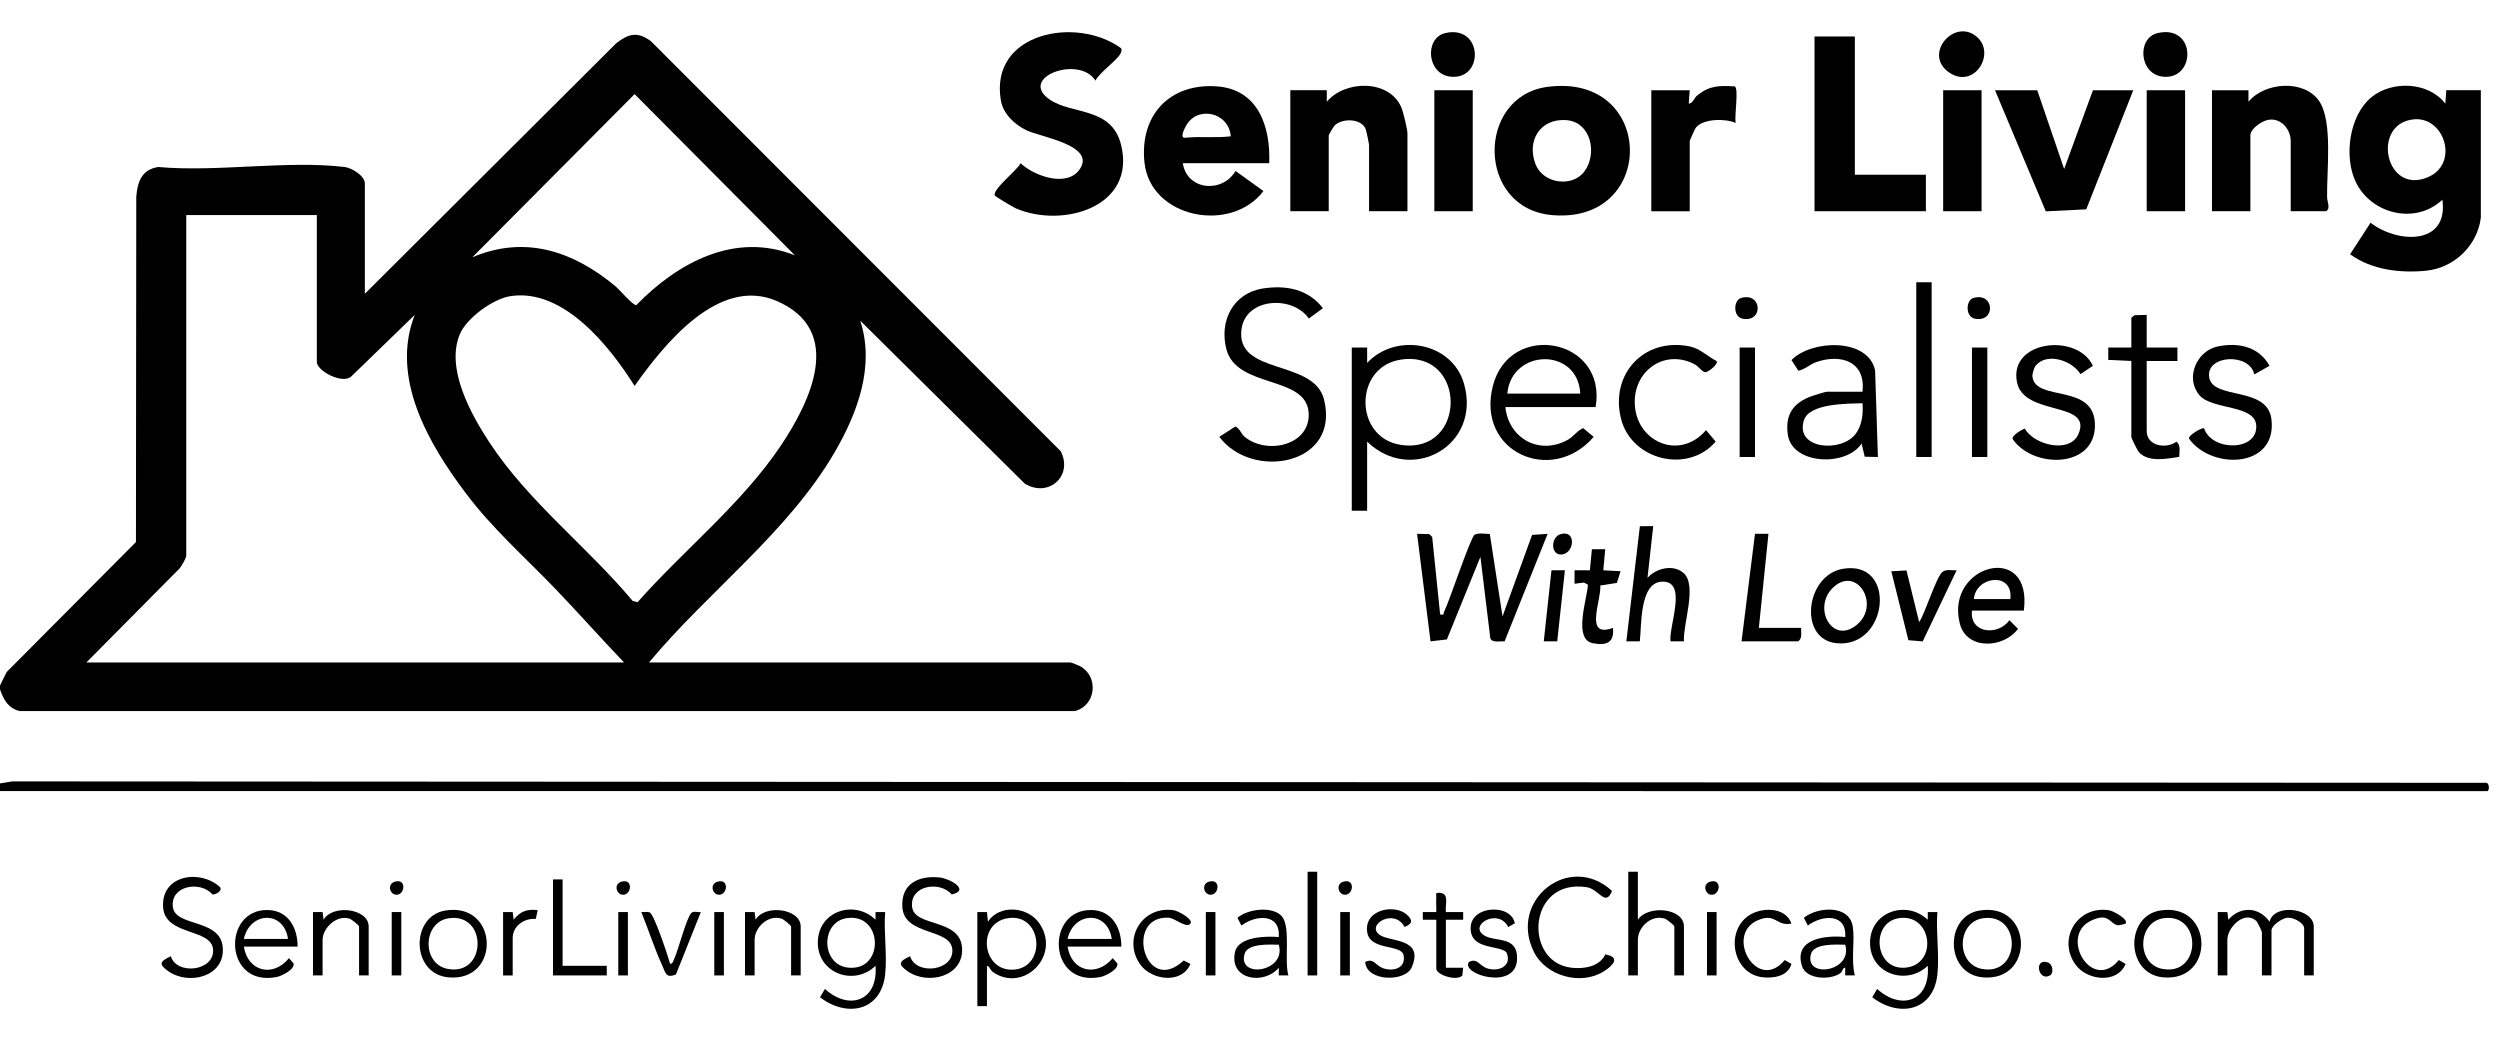 <?xml version="1.0" encoding="UTF-8"?>
<svg id="Layer_2" data-name="Layer 2" xmlns="http://www.w3.org/2000/svg" viewBox="0 0 1302 544">
  <g id="Layer_1-2" data-name="Layer 1">
    <g>
      <path d="M0,357l3.48-7.02,67.32-67.68.17-179.83c.61-7.78,2.88-14.27,11.51-15.49,30.51,2.74,67.29-3.58,97.05,0,3.81.46,10.48,4.71,10.48,8.52v57.5L320.98,22.48c6.52-5.03,11.09-6.15,18.05-1l213.43,213.57c6.53,12.9-6.5,24.39-18.79,16.79l-85.66-84.83c7.71,23.57-1.36,47.91-13.2,68.31-24.31,41.89-66.1,72.75-96.81,109.69h219.5c.44,0,4.29,1.54,5.05,1.95,9.85,5.43,8.25,20.52-2.73,23.36H10.18c-6.03-1.57-8.27-5.9-10.18-11.32v-2ZM414,132.99l-83.5-83.97-84.5,84.97c27.57-11.68,52.6-3.12,74.47,15.04,1.98,1.64,9.29,10.18,10.89,9.9,21.57-22.14,51.38-38.42,82.64-25.94ZM165,112h-68v177.5c0,.97-2.48,5.46-3.47,6.53l-48.53,48.97h280c-12.13-12.67-23.8-25.88-35.97-38.53-15.89-16.52-32.51-31.11-46.42-49.58-19.34-25.66-39.48-60.07-26.61-92.9l-33.24,32.24c-4.67,3.83-17.75-3.08-17.75-7.74v-76.5ZM265.74,154.24c-8.97,1.42-22.7,11.35-26.24,19.76-7.52,17.86,5.69,41.66,15.47,56.53,20.33,30.89,50.9,54.25,74.56,82.47l2.51.63c24.07-27.25,54.27-51.2,74.58-81.49,15.51-23.13,33.25-59.94-1.94-75.32-30.38-13.28-58.91,22.61-74.19,44.17-12.92-20.64-37.15-51.1-64.76-46.74Z"/>
      <path d="M0,408l6.45-1.05,1288.34.74c1.78.03,1.74,4.18.63,4.32l-1295.42-.02v-4Z"/>
      <path d="M1292,113.5c-1.85,14.55-13.97,26.05-28.51,27.49-13.57,1.34-28.36-.45-39.56-8.57l10.65-16.41c13.83,10.73,40.73,12.06,37.42-12.02-13.92,13.23-37.16,7.58-45.17-9.32-6.19-13.06-3.42-34.58,8.27-44.09,10.82-8.8,29.8-7.93,38.42,3.41l.5-7h18v66.5ZM1256.76,62.18c-22,2.55-14.44,39.8,7.92,30,16.24-7.12,8.38-31.89-7.92-30Z"/>
      <path d="M583.87,25.12c.51.88.09,2.01-.37,2.88-1.94,3.6-10.6,9.49-13,13.97-8.4-13.45-40.57-1.64-23.83,9.87,11.69,8.04,32.38,3.63,37.24,23.79,7.79,32.33-30.69,43.39-54.89,32.86-1.48-.64-10.55-6.07-10.87-6.62-1.7-2.96,11.67-13.18,13.38-16.87,7.03,6.71,24.41,12.9,30.93,2.96,8.12-12.39-20.63-16.59-27.83-20.08-6.17-2.99-12.2-8.54-13.39-15.61-5.96-35.42,39.44-44.07,62.64-27.14Z"/>
      <path d="M805.76,45.26c56.41-7.64,57.57,71.41,2.71,66.78-39.63-3.34-39.66-61.77-2.71-66.78ZM815.52,62.54c-13.76-.8-20.53,11.11-15.74,23.18,3.88,9.76,18.8,12.08,25.21,3.78,7.17-9.29,3.67-26.19-9.47-26.95Z"/>
      <path d="M661,85h-45c2.18,14.05,20.37,15.9,27.49,4.05l14.5,10.45c-16.86,22.28-58.98,14.17-61.97-15.01-2.5-24.38,12.97-41.18,37.53-39.53,21.68,1.45,28.24,20.94,27.46,40.04ZM641,70.99c-1.06-12.75-17.84-16.26-23.56-5.04-.71,1.38-3.15,6.1-.16,5.79,8.27-.85,15.71.22,23.72-.75Z"/>
      <path d="M733,110h-20v-34.5c0-.64-1.4-7.35-1.75-8.25-2.26-5.76-12.54-5.77-16.27-1.78-.51.55-2.98,4.73-2.98,5.02v39.5h-20v-63h19v6c9.4-11.26,32.25-11.8,38.74,2.76,1.03,2.31,3.26,11.55,3.26,13.74v40.5Z"/>
      <path d="M1193,110v-36.5c0-6.39-5.35-12.48-12-11.02-3.3.73-9,4.58-9,8.02v39.5h-20v-63h19v6c8.43-10.29,29.07-11.75,36.83-.33,7.2,10.58,3.87,36.54,4.12,49.88.05,2.87,1.91,5.79-.45,7.45h-18.5Z"/>
      <polygon points="966 19 966 91 1003 91 1003 110 945 110 945 19 966 19"/>
      <polygon points="1061 47 1075.01 88 1090 47 1111 47 1086.52 109.02 1065.46 110.07 1039 47 1061 47"/>
      <path d="M712,230v36h-8v-85h8.01s0,8,0,8c14.96-15.97,44.31-10.94,50.49,11,9.05,32.16-27.44,52.33-50.5,30ZM729.76,187.26c-24.89,3.55-24.74,40.95,0,44.47,34.3,4.89,34.35-49.37,0-44.47Z"/>
      <path d="M880,47l-.49,7.01c2.36-.33,2.7-3,4.55-4.45,6.43-5.06,11.26-4.99,19.28-4.6,2.46.59-.27,15.97.65,19.05-5.48-2.34-16.64-2.3-20.68,2.3-.53.6-3.31,6.8-3.31,7.2v36.5h-20v-63h20Z"/>
      <path d="M657.74,150.24c12.1-1.87,23.55.34,31.24,10.26l-7.34,5.39c-8.42-12.18-32.69-10.88-35.03,5.31-3.53,24.44,37.54,15.59,42.92,36.77,8.7,34.24-37.35,42.41-54.51,19.53l8.33-5.35c2.34.94,3.06,3.85,4.75,5.25,11.54,9.64,34.5,4.67,33.44-12.44-1.22-19.63-37.5-12.44-42.85-33.14-3.8-14.7,3.54-29.18,19.06-31.58Z"/>
      <path d="M750.01,319.99c2.6.47,1.55-.36,2.09-1.42,2.75-5.44,13.72-38.79,15.89-40.09,1.81-1.09,5.72-.43,7.91-.37l6.61,42.9,15.39-42.42,8.11-.58-22.44,56.05c-2.21-.25-6.62.87-7.42-1.7l-5.15-42.36-17.47,43.02-8.52.99-7-56,6.37.14,1.5,1.49,4.14,40.36Z"/>
      <path d="M831,212h-47c1.69,16.39,17.76,25.29,32.53,17.03,3.15-1.76,4.78-4.71,7.97-6.07l5.48,4.54c-21.66,25.34-61.33,8.07-52.49-26.51,8.76-34.25,59.66-24.9,53.51,11.01ZM823,205c-1.22-24.25-35.81-23.56-38,0h38Z"/>
      <path d="M970,204c1.72-15.55-10.95-19.91-23.97-15.47-3.4,1.16-5.95,3.86-9.43,4.55l-3.6-5.55c10.37-10.67,39.95-11.73,43.56,5.41l1.45,45.06-6.86-.14-1.64-6.86c-7.99,12.18-36.14,11.06-38.41-4.59-1.54-10.6,2.89-16.7,12.62-20.19,1.26-.45,7.06-2.22,7.78-2.22h18.5ZM970,210c-7.64.28-27.74-.11-30.55,8.95-4.68,15.07,19.54,16.91,26.99,7,3.38-4.5,3.95-10.5,3.56-15.95Z"/>
      <rect x="747" y="47" width="20" height="63"/>
      <rect x="1012" y="47" width="20" height="63"/>
      <rect x="1118" y="47" width="20" height="63"/>
      <path d="M1174.03,194.99c-2.37-11.31-24.84-10.21-23.54,1.15,1.44,12.53,30.46,4.46,32.5,22.36,2.9,25.43-31.21,26.41-42.96,9.93-.4-1.8,6.95-5.99,7.87-5.36,3.93,12.08,28.06,12.14,27.15-1.55-.72-10.85-22.82-7.96-29.48-15.59-7.76-8.9-1.66-23.15,9.37-25.48,10.71-2.27,21.49.04,27.03,10.07l-7.95,4.48Z"/>
      <path d="M1060.29,190.28c-.9,1.05-1.96,4.43-1.8,5.86,1.56,13.45,32.59,3.01,32.56,25.37-.03,22.55-32,22.49-42.59,7.52-1.91-1.95,5.57-5.82,6.05-5.79,4.92,8.63,23.53,13.14,27.97,2.75,7.39-17.33-28.41-8.98-32.04-26.93-4.42-21.82,31.51-25.85,39.54-8.54l-6.48,4.32c-4.31-7.07-17.28-11.45-23.2-4.55Z"/>
      <path d="M893.99,188.02c1.11,1.6-4.12,5.57-5.67,5.84-1.6.14-3.73-3.05-5.62-4.07-14.91-7.99-30.93,2.29-31.32,18.87-.5,21.09,23.16,31.82,37.12,15.35l5.03,5.98c-14.47,16.88-43.76,9.71-49.26-11.77-5.95-23.21,11.88-42.74,35.79-37.79,5.46,1.13,9.21,5.25,13.94,7.58Z"/>
      <path d="M1118,164v17h16v7h-16v36.5c0,7.8,10.1,9.48,15.51,5.53,2.38,1.83,1.44,5.23,1.43,7.92-6.46.96-15.96,3-20.96-2.43-.82-.89-3.98-7.3-3.98-8.02v-39.5l-12.02-.57v-6.43s12.02,0,12.02,0v-15.5l1.65-1.34,6.35-.16Z"/>
      <path d="M861,274l-2.99,27c4.34-5.06,13.56-7.4,18.93-2.44,7.01,6.47-.51,26.53.05,35.43h-6.99c-1-7.87,9.2-31.65-4.48-31.06-11.73.5-10.51,22.86-11.51,31.07h-7.01s7.05-59.95,7.05-59.95l6.95-.05Z"/>
      <rect x="998" y="147" width="8" height="91"/>
      <path d="M1054,318h-27c-1.31,12.01,13.62,13.26,19.5,5.02l4.48,4.48c-7.47,10.18-26.67,11.23-30.29-2.68-7.97-30.63,38.1-43.28,33.32-6.82ZM1047,312c1.62-14.53-18.1-11.99-19,0h19Z"/>
      <path d="M461,507.5c-2.12,19.25-20.11,22.54-33.94,11.87l2.56-4.31c12.8,11.51,27.76,6.13,26.36-12.06-11.39,10.96-30.44,3.7-30.06-12.52s19.25-22.03,30.06-11.48v-4.01s5.01,0,5.01,0c-.83,10.36,1.12,22.34,0,32.5ZM440.76,478.21c-13.47,2.2-13.18,24.15.85,25.72,19.3,2.15,18.37-28.86-.85-25.72Z"/>
      <path d="M1009,507.5c-2.12,19.25-20.11,22.54-33.94,11.87l2.56-4.31c12.8,11.51,27.76,6.13,26.36-12.06-10.96,10.4-29.68,4.3-30.06-11.48-.39-16.36,18.55-23.25,30.06-12.52v-4.01s5.01,0,5.01,0c-.83,10.36,1.12,22.34,0,32.5ZM988.76,478.21c-14.73,2.41-12.53,27.27,3.62,25.74,17.19-1.63,13.93-28.61-3.62-25.74Z"/>
      <path d="M959.74,296.24c28.44-4.84,23.78,41.43-3.24,38.75-20.11-1.99-16.21-35.44,3.24-38.75ZM954.34,306.34c-10.41,10.5-.02,29.5,12.62,19.12,12.84-10.55-.23-31.61-12.62-19.12Z"/>
      <path d="M1155,475h5.01s.49,4,.49,4c6.36-7.25,15.96-6.74,21.49,1,2.52-9.88,23.01-6.89,23.01,2.5v25.5h-5v-24.5c0-2.9-5.52-5.7-8.48-5.57s-8.52,4.06-8.52,6.57v23.5h-5v-22.5c0-.58-2.3-5.34-3.02-5.97-6.2-5.45-14.98,3.46-14.98,9.97v18.5h-5v-33Z"/>
      <path d="M509,475h5.01s.49,5.01.49,5.01c6.03-9.18,20.91-7.97,26.93,1.06,11.24,16.85-8.48,36.13-24.22,25.22-1.75-1.22-1.64-2.99-3.21-3.29v21h-5v-49ZM524.75,478.21c-16.46,2.73-13.25,28.35,3.63,26.74s14.37-29.73-3.63-26.74Z"/>
      <path d="M836.07,497.06c8.13,1.47,3.97,5.79-.73,8.78-11.95,7.6-30.22,2.6-36.52-10.16-13.33-27.01,18.67-52.08,40.72-31.68-3.39,8.53-6.81-.95-13.1-1.93-30.96-4.86-33.21,39.18-7.94,41.93,6.58.72,14.48-.57,17.58-6.94Z"/>
      <path d="M88.98,498c3.01,10.06,22.77,7.8,21.99-3.45s-24.99-7.01-26.02-22.01c-1.16-16.91,19.2-20.06,29.59-10.57,1.63,1.97-2.5,4.14-3.89,3.87-6.27-7.33-22.06-4.66-20.62,6.57,1.34,10.51,24.88,5.81,26,21.11,1.11,15.2-17.68,19.78-28.35,12.31-5.37-3.77-4.29-5.19,1.31-7.83Z"/>
      <path d="M907,334l7-56.01h7.01s-5,49.01-5,49.01h22c-.07,2.43.76,5.38-1.5,7h-29.5Z"/>
      <path d="M473.98,498c3.01,10.06,22.77,7.8,21.99-3.45-.78-11.32-24.99-7.01-26.02-22.01-.85-12.32,8.53-16.75,19.56-15.54,4.96.54,16.07,6.59,6.14,8.83-6.27-7.33-22.06-4.66-20.62,6.57,1.34,10.51,24.88,5.81,26,21.11,1.1,15.12-17.78,19.72-28.35,12.31-5.37-3.77-4.29-5.19,1.31-7.83Z"/>
      <path d="M853,454v25c5.09-7.8,24-6.23,24,3.5v25.5h-5v-25.5c0-.56-3.87-3.71-4.95-4.06-7.08-2.28-14.05,4.43-14.05,11.06v18.5h-5v-54h5Z"/>
      <path d="M992.9,297.1l6.6,26.91c3.15-4.71,8.81-23.2,11.99-26.02,2.01-1.79,5.05-.81,7.51-.98l-17.66,37.03-7.45-.62-8.9-35.91,7.92-.41Z"/>
      <path d="M836,286.01l-1,11,8.99.48-1.91,6.09-8.64,1.36c.6,7.86-8.61,27.67,6.56,22.07.91,7.74-3.48,9.33-10.47,7.97-10.44-2.02-2.87-23.28-2.54-30.45l-2.03-1.14-4.94.62v-7.01s8,.01,8,.01l1.04-10.95,6.95-.05Z"/>
      <path d="M584,493h-28c2.08,13.21,15.2,15.91,23.5,6.02l2.38,2.69c.84,3.09-6.08,6.55-8.61,7.07-27.65,5.69-28.9-35.38-4.76-34.84,10.63.24,15.55,9.32,15.48,19.07ZM579,489c-2.25-15.12-19.92-14.2-23,0h23Z"/>
      <path d="M155,493h-28c2.07,13.09,15.27,16.18,23.5,6.02l2.38,2.69c.84,3.09-6.08,6.55-8.61,7.07-27.71,5.71-28.82-35.39-4.76-34.84,10.63.24,15.54,9.32,15.48,19.07ZM150,489c-2.25-15.12-19.92-14.2-23,0h23Z"/>
      <rect x="1027" y="181" width="8" height="57"/>
      <path d="M966,508h-5.01s0-3.99,0-3.99c-1.54-.06-1.14,1.87-2.6,2.88-5.33,3.68-17.76,3.25-19.94-3.83-4.42-14.35,12.33-16.06,22.55-15.06.84-12.43-11.86-11.66-19.49-5.98l-2.05-4.04c7.17-5.81,23.71-6.9,25.47,4.58,1.19,7.8-1.03,17.31,1.07,25.43ZM961,492c-4.58-.08-16.17-.8-17.8,4.72-3.88,13.12,21.9,9.61,17.8-4.72Z"/>
      <rect x="906" y="181" width="8" height="57"/>
      <path d="M671,508h-5.01s0-4,0-4c-7.86,9.25-26.07,6.27-22.77-8.29,1.82-8.02,16.35-8.26,22.79-7.71.84-12.43-11.86-11.66-19.49-5.98l-2.05-4.04c5.28-4.6,18.1-6.22,22.97-.93,5.03,5.45,1.23,23.18,3.56,30.95ZM666,492c-4.58-.08-16.17-.8-17.8,4.72-3.88,13.12,21.9,9.61,17.8-4.72Z"/>
      <path d="M1124.74,474.24c28.13-4.8,29.3,37.35,1.76,34.76-19.47-1.83-19.77-31.68-1.76-34.76ZM1126.76,478.22c-13.67,1.97-14.18,23.64-.81,26.34,20.62,4.17,21.17-29.27.81-26.34Z"/>
      <path d="M1030.74,474.24c28.13-4.8,29.3,37.35,1.76,34.76-19.47-1.83-19.77-31.68-1.76-34.76ZM1032.76,478.22c-13.67,1.97-14.18,23.64-.81,26.34,20.62,4.17,21.17-29.27.81-26.34Z"/>
      <path d="M231.74,474.24c28.13-4.8,29.3,37.35,1.76,34.76-19.47-1.83-19.77-31.68-1.76-34.76ZM233.76,478.22c-13.67,1.97-14.18,23.64-.81,26.34,20.62,4.17,21.17-29.27.81-26.34Z"/>
      <path d="M1123.71,17.22c20.15-4.61,20.09,24.34,2.92,22.73-12.72-1.19-13.82-20.24-2.92-22.73Z"/>
      <path d="M1029.69,19.31c9.76,8.64-1.33,26.99-14.19,18.69-14.58-9.4,2.34-29.18,14.19-18.69Z"/>
      <path d="M752.71,17.22c19.59-4.47,20.4,24.37,2.92,22.73-12.72-1.19-13.82-20.24-2.92-22.73Z"/>
      <path d="M192,508h-5v-25.5c0-.56-3.87-3.71-4.95-4.06-6.73-2.16-14.05,4.88-14.05,11.06v18.5h-5v-33h5.01s.49,4,.49,4c4.76-8.24,23.5-5.84,23.5,3.5v25.5Z"/>
      <path d="M417,508h-5v-25.5c0-.56-3.86-3.71-4.95-4.06-6.95-2.24-14.05,4.47-14.05,11.06v18.5h-5v-33h5.01s.49,4,.49,4c4.76-8.24,23.5-5.84,23.5,3.5v25.5Z"/>
      <path d="M788.91,480.88l-3.42,1.9c-5.19-10.07-20.45-1.14-12.9,4.15,5.79,4.05,17.88-.08,17.5,12.59-.5,16.72-29.72,7.81-25.08,1.5,4.37-2.3,5.44,1.88,9.26,3.22,5.79,2.03,12.97-.74,10.58-7.56-1.77-5.06-19.87-.88-18.9-14.15.8-11.02,21.04-11.96,22.97-1.64Z"/>
      <path d="M732.68,476.33c3.47,3.1,2.68,4.83-1.2,6.45-5.23-10.1-20.43-1.12-12.9,4.14,5.37,3.76,23.25,1.48,16.66,16.83-3.37,7.86-23.67,7.46-24.24-2.74,4.37-2.3,5.44,1.88,9.26,3.22,5.43,1.9,11.96,0,10.76-6.7-1.06-5.96-17.55-2.23-18.99-12.1-1.72-11.86,14.29-14.77,20.64-9.1Z"/>
      <polygon points="293 458 293 503 316 503 316 508 288 508 288 458 293 458"/>
      <path d="M1107,480.99c-.13.17-3.53,1.05-4.28.86-4.29-1.07-4.33-6.78-13.72-2.36-16.76,7.89.33,37.65,14.5,20.51l3.5,2.02c-4.3,10.47-19.96,8.67-25.98.47-9.68-13.17.64-31.06,17.43-28.42,2.12.33,10.23,4.69,8.56,6.92Z"/>
      <path d="M619.99,480.99c-2.13,2.74-8.03-2.91-11.51-3.06-23.15-1.01-12.27,41.27,8,22.29l3.5,1.81c-4.31,10.46-19.96,8.66-25.98.47-9.68-13.17.64-31.06,17.43-28.42,2.12.33,10.26,4.73,8.55,6.92Z"/>
      <path d="M932.99,480.99c-7.89,1.7-8.27-6.08-18-1.5-16.76,7.89.33,37.65,14.5,20.51l3.5,2.02c-1.83,6.54-9.66,7.65-15.41,6.89-14.95-1.99-19.22-23.31-7.09-31.91,6.61-4.69,19.49-4.85,22.5,4Z"/>
      <path d="M748,479h-7s0-4,0-4h7.01c.14-2.49-.21-5.06,0-7.55.15-1.84-.86-2.5,1.51-2.48,5.6.07,2.98,6.15,3.49,10.03h9.01s0,3.99,0,3.99h-9v25h8.99s-.43,4.06-.43,4.06c-2.81,3.12-13.56-.32-13.56-3.56v-25.5Z"/>
      <path d="M349.01,502c1.42-.12,1.57-1.47,2.03-2.46,2.48-5.39,6.12-20.41,8.86-23.92,1.1-1.41,3.65-.37,5.1-.61l-12.98,32.5c-5.31,2.16-5.4-.9-7.19-4.84-4.08-8.96-7.15-18.53-10.82-27.66,1.38.06,3.04-.29,4.33.16,2.28.8,9.57,22.79,10.68,26.83Z"/>
      <rect x="681" y="454" width="5" height="54"/>
      <polygon points="815 297 811 334.01 804 334 808 297 815 297"/>
      <path d="M262,475h5.01s.49,4,.49,4c3.38-4.32,6.99-5.73,12.51-4.99l-.94,4.56c-5.98-.48-12.06,3.6-12.06,9.94v19.5h-5v-33Z"/>
      <rect x="372" y="475" width="5" height="33"/>
      <rect x="204" y="475" width="5" height="33"/>
      <rect x="628" y="475" width="5" height="33"/>
      <rect x="698" y="475" width="5" height="33"/>
      <rect x="889" y="475" width="5" height="33"/>
      <rect x="322" y="475" width="5" height="33"/>
      <path d="M1027.7,155.2c11-3.3,11.9,12.87.84,10.78-5.06-.95-4.79-9.6-.84-10.78Z"/>
      <path d="M906.7,155.2c11-3.3,11.9,12.87.84,10.78-5.06-.95-4.79-9.6-.84-10.78Z"/>
      <path d="M812.72,278.19c8.37-2.46,7.34,9.97.63,10.59-5.87.55-5.84-9.06-.63-10.59Z"/>
      <path d="M1067.86,507.86c-6.15,3.92-8.96-8.89-1.56-6.7,2.99.89,3.22,5.64,1.56,6.7Z"/>
      <path d="M890.7,459.16c5.73-1.62,5.34,5.8,1.6,6.73-3.99,1-6.24-5.42-1.6-6.73Z"/>
      <path d="M699.7,459.16c5.73-1.62,5.34,5.8,1.6,6.73-3.99,1-6.24-5.42-1.6-6.73Z"/>
      <path d="M629.7,459.16c5.73-1.62,5.34,5.8,1.6,6.73-3.99,1-6.24-5.42-1.6-6.73Z"/>
      <path d="M373.7,459.16c5.73-1.62,5.34,5.8,1.6,6.73-3.99,1-6.24-5.42-1.6-6.73Z"/>
      <path d="M323.7,459.16c5.73-1.62,5.34,5.8,1.6,6.73-3.99,1-6.24-5.42-1.6-6.73Z"/>
      <path d="M205.7,459.16c5.73-1.62,5.34,5.8,1.6,6.73-3.99,1-6.24-5.42-1.6-6.73Z"/>
    </g>
  </g>
</svg>